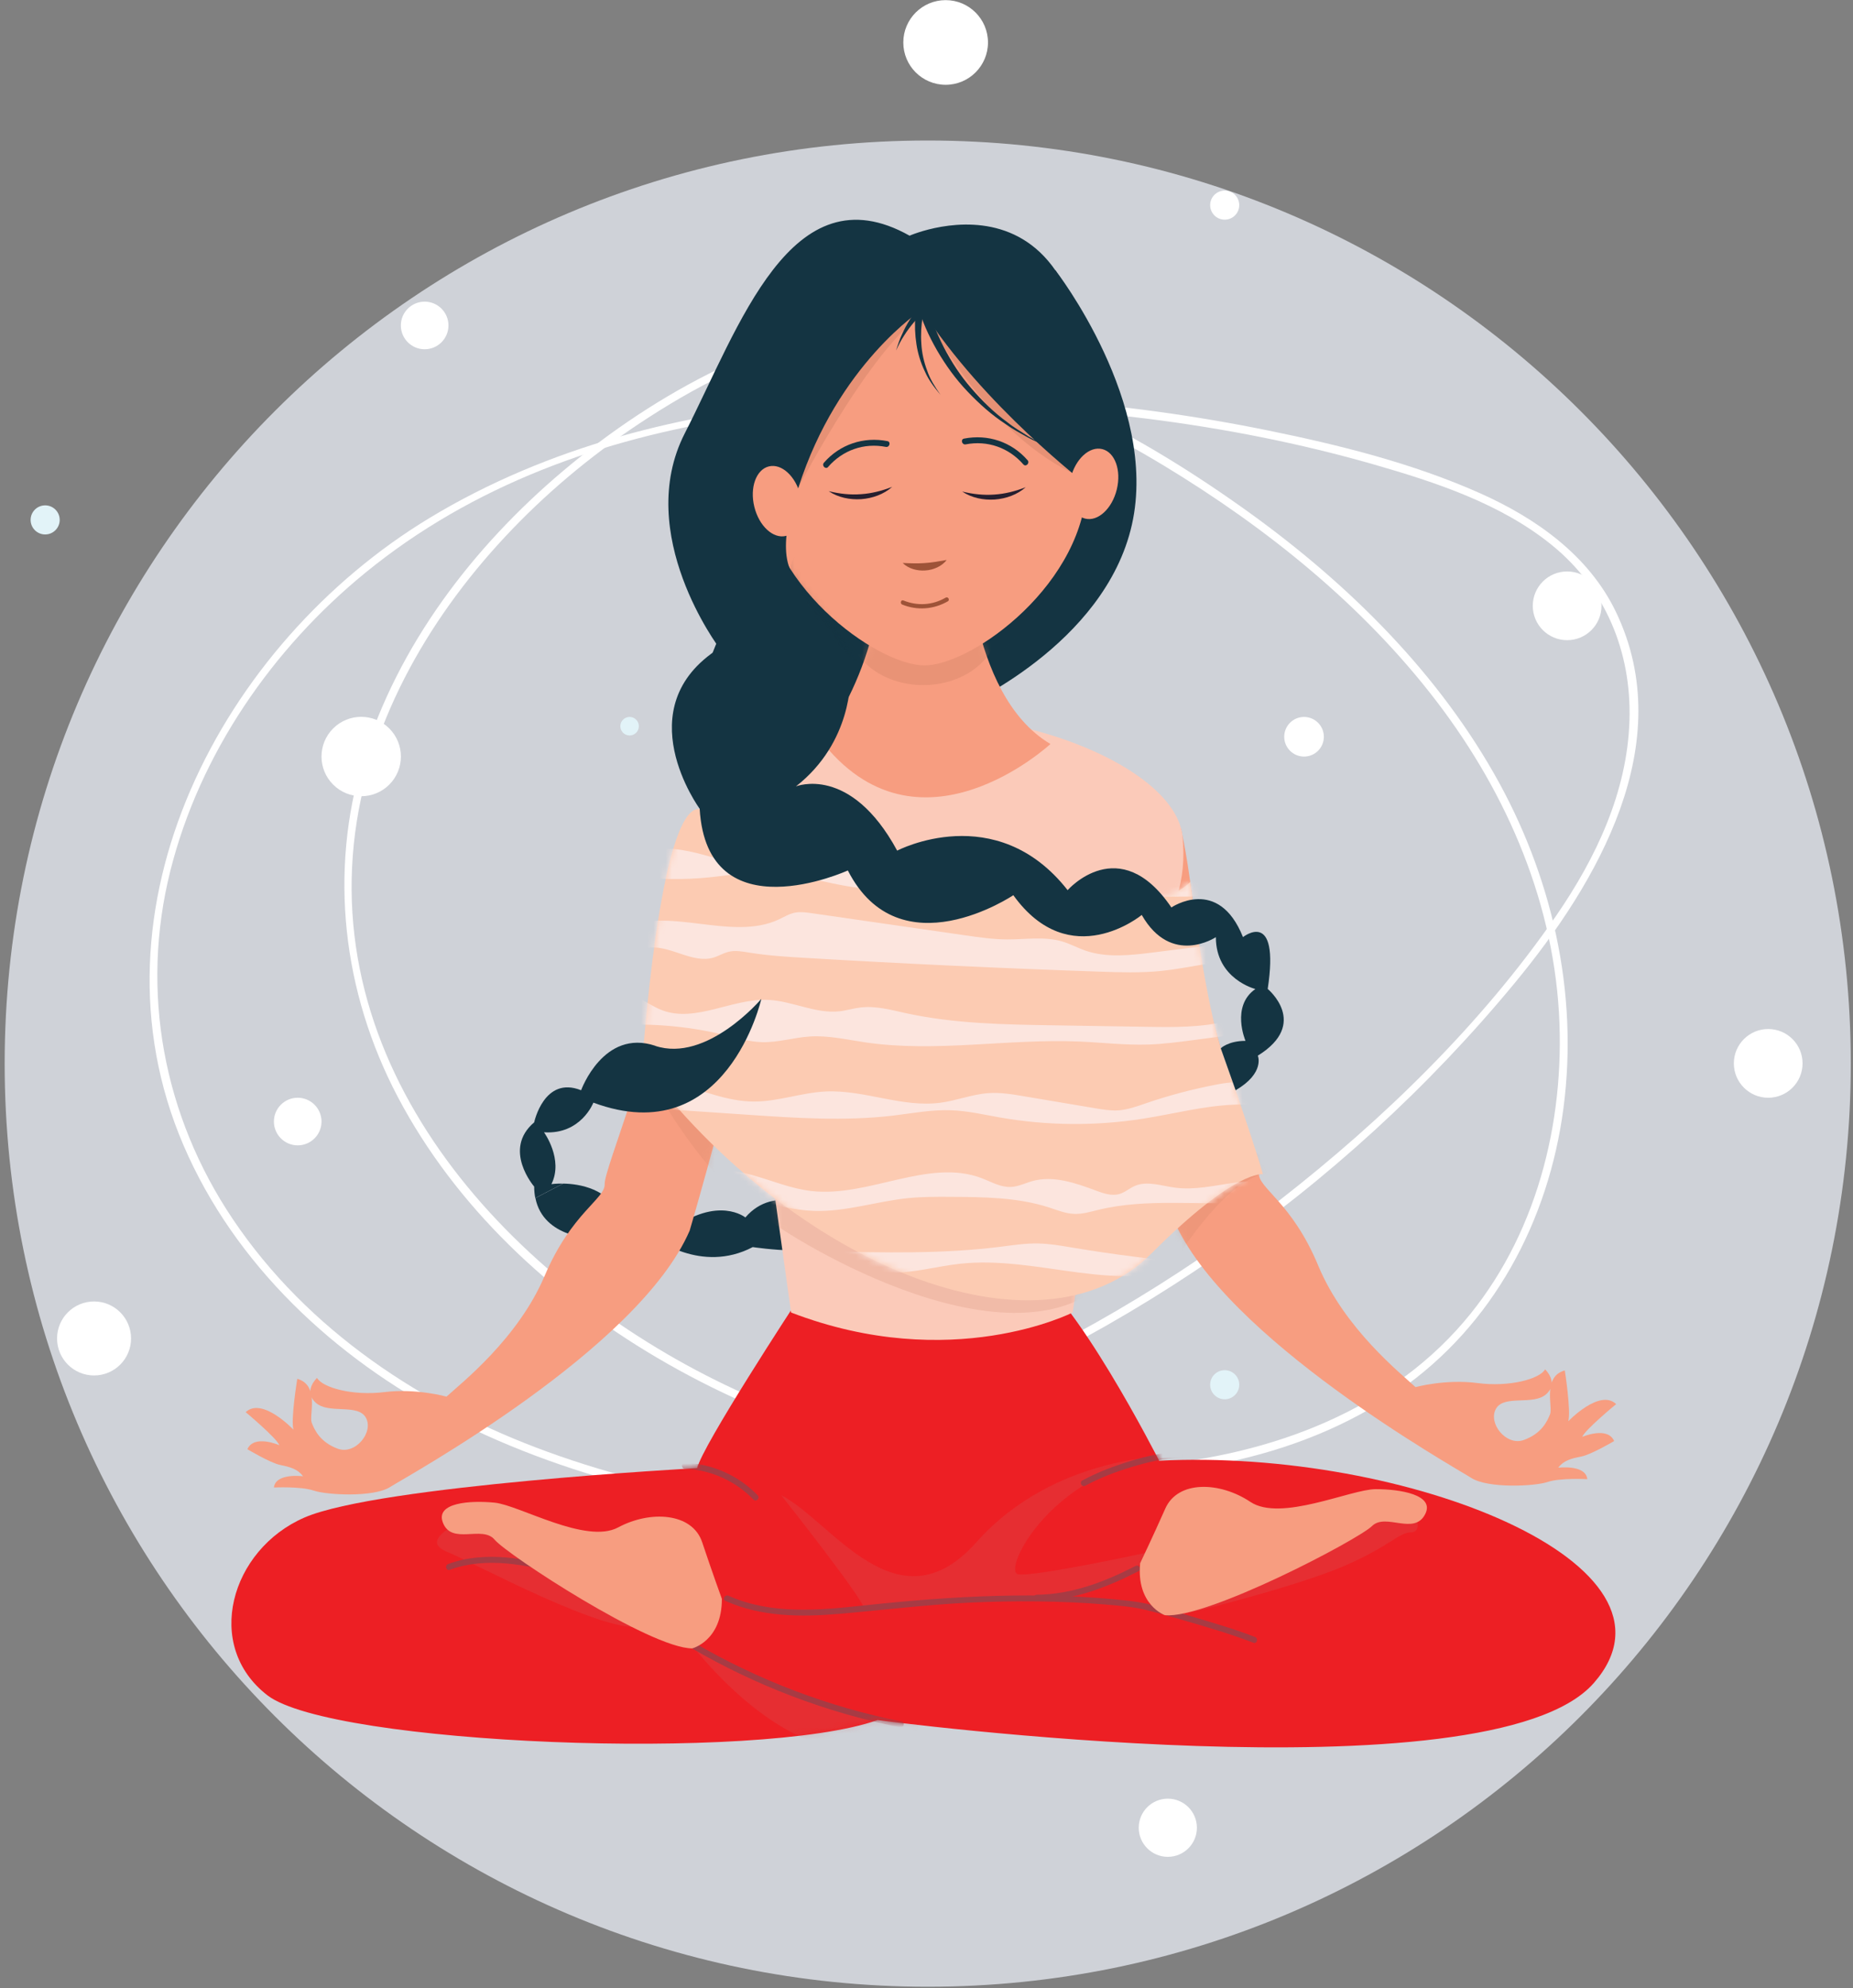 <svg width="302" height="324" viewBox="0 0 302 324" fill="none" xmlns="http://www.w3.org/2000/svg"><rect x="0" y="0" width="302" height="324" fill="#808080" stroke="none"/><path d="M151.2 323.78C234.286 323.78 301.64 256.426 301.64 173.34C301.64 90.254 234.286 22.9 151.2 22.9C68.114 22.9 0.76 90.254 0.76 173.34C0.76 256.426 68.114 323.78 151.2 323.78Z" fill="#CFD2D8"/><path d="M149.83 53.19C138.52 52.01 127.42 55.15 117.29 60.04C108.1 64.47 99.5 70.22 91.71 76.8C77.09 89.15 64.84 105.17 59.2 123.64C53.55 142.16 55.85 161.7 64.83 178.77C74.26 196.68 89.67 210.99 106.97 221.2C125.91 232.38 147.52 239 169.48 240.33C189.59 241.54 211.09 238.32 227.97 226.65C243.36 216 252.4 198.94 254.81 180.59C257.3 161.62 252.9 142.56 243.47 126.03C233.46 108.48 218.59 94.13 202.2 82.53C184.35 69.91 163.6 58.81 141.42 57.2C136.07 56.81 130.73 57.06 125.44 57.92C124.62 58.05 124.97 59.3 125.78 59.17C148.35 55.51 170.64 64.37 189.65 75.86C206.46 86.03 222.18 98.66 234.16 114.34C245.75 129.53 253.45 147.54 254.16 166.78C254.82 184.74 249.65 203.34 237.36 216.79C223.73 231.71 203.3 238.05 183.61 239.1C162.43 240.23 140.87 235.89 121.54 227.25C86.83 211.76 53.42 178.46 57.67 137.5C59.64 118.57 69.47 101.24 82.29 87.51C88.8 80.53 96.16 74.36 104.11 69.08C113.1 63.11 122.96 57.94 133.54 55.52C138.89 54.3 144.36 53.9 149.82 54.47C150.65 54.56 150.64 53.26 149.82 53.18L149.83 53.19Z" fill="white"/><path d="M158.4 244.68C146.85 248.69 134.29 246.9 122.5 244.99C111.22 243.16 100.03 240.53 89.28 236.62C68.96 229.23 50.14 216.84 37.94 198.68C26.64 181.86 22.82 161.63 27.76 141.93C32.56 122.82 44.38 105.72 59.57 93.32C94.47 64.83 144.27 62.88 187 68.24C199.47 69.81 211.84 72.23 223.93 75.7C234.05 78.61 244.56 82.07 252.87 88.79C261.63 95.88 265.92 106.22 265.57 117.42C265.21 129.06 260.12 139.8 253.62 149.24C241.46 166.88 225.47 182.41 208.63 195.54C191.68 208.76 172.95 219.73 153.1 228C148.33 229.99 143.49 231.81 138.6 233.48C137.82 233.75 138.15 235 138.94 234.73C180.85 220.37 218.65 194.37 246.88 160.19C260.37 143.85 273.64 121.15 263.37 99.74C258.95 90.52 250.32 84.44 241.21 80.38C230.28 75.51 218.38 72.54 206.7 70.16C182.92 65.32 158.08 63.41 133.86 65.38C111.58 67.19 89.3 72.75 70.03 84.4C36.19 104.86 13.34 148.05 29.9 186.63C38.26 206.12 54.58 221.3 73.18 230.97C83.58 236.38 94.72 240.23 106.09 243C117.7 245.83 129.95 248.16 141.93 248.36C147.65 248.45 153.35 247.81 158.77 245.93C159.55 245.66 159.22 244.41 158.43 244.68H158.4Z" fill="white"/><path d="M63.444 127.868C65.97 125.342 65.97 121.245 63.444 118.718C60.917 116.192 56.82 116.192 54.294 118.718C51.767 121.245 51.767 125.342 54.294 127.868C56.82 130.395 60.917 130.395 63.444 127.868Z" fill="white"/><path d="M73.09 53.04C73.09 55.18 71.35 56.92 69.21 56.92C67.07 56.92 65.33 55.18 65.33 53.04C65.33 50.9 67.07 49.16 69.21 49.16C71.35 49.16 73.09 50.9 73.09 53.04Z" fill="white"/><path d="M52.4 182.78C52.4 184.92 50.66 186.66 48.52 186.66C46.38 186.66 44.64 184.92 44.64 182.78C44.64 180.64 46.38 178.9 48.52 178.9C50.66 178.9 52.4 180.64 52.4 182.78Z" fill="white"/><path d="M215.76 120.07C215.76 121.86 214.31 123.3 212.53 123.3C210.75 123.3 209.3 121.85 209.3 120.07C209.3 118.29 210.75 116.84 212.53 116.84C214.31 116.84 215.76 118.29 215.76 120.07Z" fill="white"/><path d="M104.12 118.35C104.12 119.18 103.44 119.86 102.61 119.86C101.78 119.86 101.1 119.18 101.1 118.35C101.1 117.52 101.78 116.84 102.61 116.84C103.44 116.84 104.12 117.52 104.12 118.35Z" fill="#E2F3F8"/><path d="M201.97 33.43C201.97 34.74 200.91 35.8 199.6 35.8C198.29 35.8 197.23 34.74 197.23 33.43C197.23 32.12 198.29 31.06 199.6 31.06C200.91 31.06 201.97 32.12 201.97 33.43Z" fill="white"/><path d="M201.97 225.67C201.97 226.98 200.91 228.04 199.6 228.04C198.29 228.04 197.23 226.98 197.23 225.67C197.23 224.36 198.29 223.3 199.6 223.3C200.91 223.3 201.97 224.36 201.97 225.67Z" fill="#E2F3F8"/><path d="M293.78 173.3C293.78 176.39 291.27 178.9 288.18 178.9C285.09 178.9 282.58 176.39 282.58 173.3C282.58 170.21 285.09 167.7 288.18 167.7C291.27 167.7 293.78 170.21 293.78 173.3Z" fill="white"/><path d="M15.33 224.16C18.66 224.16 21.36 221.46 21.36 218.13C21.36 214.8 18.66 212.1 15.33 212.1C12 212.1 9.3 214.8 9.3 218.13C9.3 221.46 12 224.16 15.33 224.16Z" fill="white"/><path d="M9.73 84.73C9.73 86.04 8.67 87.1 7.36 87.1C6.05 87.1 4.99 86.04 4.99 84.73C4.99 83.42 6.05 82.36 7.36 82.36C8.67 82.36 9.73 83.42 9.73 84.73Z" fill="#E2F3F8"/><path d="M154.12 13.82C157.931 13.82 161.02 10.731 161.02 6.92C161.02 3.109 157.931 0.02 154.12 0.02C150.309 0.02 147.22 3.109 147.22 6.92C147.22 10.731 150.309 13.82 154.12 13.82Z" fill="white"/><path d="M190.33 302.61C192.948 302.61 195.07 300.488 195.07 297.87C195.07 295.252 192.948 293.13 190.33 293.13C187.712 293.13 185.59 295.252 185.59 297.87C185.59 300.488 187.712 302.61 190.33 302.61Z" fill="white"/><path d="M255.41 104.33C258.503 104.33 261.01 101.823 261.01 98.73C261.01 95.637 258.503 93.13 255.41 93.13C252.317 93.13 249.81 95.637 249.81 98.73C249.81 101.823 252.317 104.33 255.41 104.33Z" fill="white"/><path d="M96.73 201.83L101.16 198.21C99.19 193.7 94.45 192.94 91.79 192.89L87.26 195.25C88.57 201.83 96.74 201.83 96.74 201.83H96.73Z" fill="#143442"/><path d="M133.56 197.2C133.56 197.2 126.31 192.77 121.48 198.41C121.48 198.41 117.05 194.79 109.4 200.42L106.58 201.63C106.58 201.63 114.23 207.67 122.68 203.24C122.68 203.24 135.96 205.25 136.37 201.63C136.77 198.01 133.55 197.2 133.55 197.2H133.56Z" fill="#143442"/><path d="M156.7 115.28C156.7 115.28 180.05 105.22 184.48 85.49C188.91 65.77 172 44.03 172 44.03C172 44.03 101.96 104.01 117.25 116.49C125.14 122.93 156.7 120.11 156.7 120.11" fill="#143442"/><mask id="mask0_207_38325" style="mask-type:luminance" maskUnits="userSpaceOnUse" x="115" y="44" width="71" height="77"><path d="M156.7 115.28C156.7 115.28 180.05 105.22 184.48 85.49C188.91 65.77 172 44.03 172 44.03C172 44.03 101.96 104.01 117.25 116.49C125.14 122.93 156.7 120.11 156.7 120.11" fill="white"/></mask><g mask="url(#mask0_207_38325)"><g style="mix-blend-mode:multiply" opacity="0.22"><path d="M128.93 93.14C128.93 93.14 136.58 112.46 150.67 111.66C164.76 110.85 174.67 92.88 175.55 83.75C176.43 74.62 127.32 83.08 128.93 93.14Z" fill="#143442"/></g></g><path d="M129.73 212.29C129.73 212.29 114.43 235.64 113.63 239.26C113.63 239.26 61.7 242.08 49.63 247.31C37.55 252.54 33.13 268.24 43.59 276.29C54.06 284.34 123.7 287.16 143.02 280.32C143.02 280.32 242.85 293.6 259.76 274.28C276.67 254.96 229.17 236.04 188.91 238.05C188.91 238.05 174.82 210.27 167.17 206.65C159.52 203.03 129.73 212.29 129.73 212.29Z" fill="#ED1F24"/><mask id="mask1_207_38325" style="mask-type:luminance" maskUnits="userSpaceOnUse" x="37" y="205" width="227" height="80"><path d="M129.73 212.29C129.73 212.29 114.43 235.64 113.63 239.26C113.63 239.26 61.7 242.08 49.63 247.31C37.55 252.54 33.13 268.24 43.59 276.29C54.06 284.34 123.7 287.16 143.02 280.32C143.02 280.32 242.85 293.6 259.76 274.28C276.67 254.96 229.17 236.04 188.91 238.05C188.91 238.05 174.82 210.27 167.17 206.65C159.52 203.03 129.73 212.29 129.73 212.29Z" fill="white"/></mask><g mask="url(#mask1_207_38325)"><g style="mix-blend-mode:multiply" opacity="0.23"><path d="M149.7 281.13C149.7 281.13 129.74 279.52 111.62 266.64C111.62 266.64 122.89 282.34 135.77 284.75C148.65 287.17 149.69 281.13 149.69 281.13H149.7Z" fill="#D06061"/></g><g style="mix-blend-mode:multiply" opacity="0.23"><path d="M73.78 248.52C73.01 249.36 68.95 251.34 72.97 252.95C77 254.56 99.14 266.64 104.77 265.03C110.41 263.42 77.8 244.1 73.77 248.53L73.78 248.52Z" fill="#D06061"/></g><g style="mix-blend-mode:multiply" opacity="0.23"><path d="M192.87 262.96C193.73 263.02 211.04 258.59 218.69 255.37C226.34 252.15 227.95 249.73 229.96 249.73C231.97 249.73 231.57 245.7 225.93 246.11C220.29 246.51 196.95 256.58 196.95 256.58L192.87 263.55" fill="#D06061"/></g><g style="mix-blend-mode:multiply" opacity="0.23"><path d="M187.3 252.95C187.3 252.95 168.78 256.98 165.97 256.57C163.15 256.17 171.61 238.86 191.33 237.25C191.33 237.25 172.01 236.85 159.13 251.34C146.25 265.83 135.38 247.72 127.33 243.69C127.33 243.69 140.27 260.01 140.84 262.11C140.84 262.11 160.87 259.53 166.64 260.47C166.64 260.47 181.27 260.6 188.31 252.75L187.3 252.95Z" fill="#D06061"/></g><path d="M118.23 260.9C124.08 263.52 130.51 263.55 136.78 263.01C143.89 262.4 150.96 261.51 158.1 261.18C165.24 260.85 172.85 260.88 180.19 261.49C182.38 261.67 184.56 261.84 186.7 262.36C188.57 262.81 190.43 263.34 192.28 263.88C196.3 265.05 200.37 266.21 204.28 267.72C204.87 267.95 205.12 267 204.54 266.78C201.19 265.48 197.71 264.48 194.27 263.45C190.83 262.42 187.56 261.29 184.11 260.9C169.66 259.27 155.14 260.1 140.73 261.65C133.41 262.44 125.65 263.16 118.73 260.06C118.16 259.8 117.66 260.65 118.24 260.91L118.23 260.9Z" fill="#A73B44"/><path d="M112.64 268.56C123.19 274.72 134.71 279.1 146.69 281.5C147.31 281.62 147.57 280.68 146.95 280.56C135.05 278.18 123.62 273.84 113.14 267.72C112.59 267.4 112.1 268.25 112.65 268.57L112.64 268.56Z" fill="#A73B44"/><path d="M92.06 255.62C85.86 254.08 79.25 252.62 73.04 254.89C72.45 255.1 72.71 256.05 73.3 255.83C79.36 253.62 85.76 255.06 91.8 256.56C92.41 256.71 92.67 255.77 92.06 255.62Z" fill="#A73B44"/><g style="mix-blend-mode:multiply" opacity="0.49"><path d="M140.12 261.66C137.88 258.41 135.63 255.17 133.39 251.92L140.12 261.66Z" fill="#D06061"/></g><path d="M192.33 236.56C189.55 236.69 186.8 237.33 184.14 238.14C181.48 238.95 178.84 239.95 176.39 241.28C175.84 241.58 176.33 242.43 176.88 242.13C179.26 240.84 181.81 239.87 184.39 239.09C186.97 238.31 189.62 237.67 192.32 237.55C192.95 237.52 192.95 236.54 192.32 236.57L192.33 236.56Z" fill="#A73B44"/><path d="M111.62 239.37C115.84 239.53 119.87 241.35 122.8 244.39C123.24 244.85 123.93 244.15 123.49 243.7C120.39 240.47 116.09 238.56 111.62 238.39C110.99 238.37 110.99 239.35 111.62 239.37Z" fill="#A73B44"/><path d="M185.07 255.21C179.99 257.81 174.75 259.83 168.98 259.9C168.35 259.9 168.35 260.89 168.98 260.88C174.93 260.81 180.34 258.73 185.57 256.05C186.13 255.76 185.64 254.92 185.08 255.2L185.07 255.21Z" fill="#A73B44"/></g><path d="M112.29 133.48C112.33 134.28 110.58 140.01 108.86 155C107.14 169.99 98.43 190.55 98.55 192.96C98.66 195.37 93.13 197.65 88.77 207.92C84.41 218.2 75.08 225.49 72.77 227.61C72.77 227.61 67.87 226.23 62.66 226.87C57.45 227.52 52.55 226.13 51.67 224.56C51.67 224.56 49.35 226.68 51.46 228.6C53.56 230.52 58.31 228.68 59.63 231.04C60.95 233.4 57.9 237.17 55.03 236.09C52.16 235.02 51.26 233.04 50.8 231.85C50.34 230.66 52.13 225.74 48.45 224.71C48.45 224.71 47.35 231.41 47.83 233C47.83 233 42.74 227.6 40.04 230.14C40.04 230.14 45.07 234.34 45.53 235.53C45.53 235.53 41.41 233.71 40.32 236.18C40.32 236.18 44.05 238.42 45.68 238.75C47.31 239.08 48.53 239.42 49.39 240.59C49.39 240.59 44.93 239.99 44.64 242.42C44.64 242.42 49.06 242.21 51.11 242.92C53.16 243.63 60.84 244.08 63.58 242.34C66.32 240.6 104.04 219.9 112.4 200.56C112.4 200.56 122.48 166.24 122.51 158.18" fill="#F79D80"/><mask id="mask2_207_38325" style="mask-type:luminance" maskUnits="userSpaceOnUse" x="40" y="133" width="83" height="111"><path d="M112.29 133.48C112.33 134.28 110.58 140.01 108.86 155C107.14 169.99 98.43 190.55 98.55 192.96C98.66 195.37 93.13 197.65 88.77 207.92C84.41 218.2 75.08 225.49 72.77 227.61C72.77 227.61 67.87 226.23 62.66 226.87C57.45 227.52 52.55 226.13 51.67 224.56C51.67 224.56 49.35 226.68 51.46 228.6C53.56 230.52 58.31 228.68 59.63 231.04C60.95 233.4 57.9 237.17 55.03 236.09C52.16 235.02 51.26 233.04 50.8 231.85C50.34 230.66 52.13 225.74 48.45 224.71C48.45 224.71 47.35 231.41 47.83 233C47.83 233 42.74 227.6 40.04 230.14C40.04 230.14 45.07 234.34 45.53 235.53C45.53 235.53 41.41 233.71 40.32 236.18C40.32 236.18 44.05 238.42 45.68 238.75C47.31 239.08 48.53 239.42 49.39 240.59C49.39 240.59 44.93 239.99 44.64 242.42C44.64 242.42 49.06 242.21 51.11 242.92C53.16 243.63 60.84 244.08 63.58 242.34C66.32 240.6 104.04 219.9 112.4 200.56C112.4 200.56 122.48 166.24 122.51 158.18" fill="white"/></mask><g mask="url(#mask2_207_38325)"><g style="mix-blend-mode:multiply" opacity="0.21"><path d="M104.78 173.65C104.78 173.65 113.23 190.96 124.1 197.8C134.97 204.64 118.87 161.17 104.78 173.65Z" fill="#CC8064"/></g></g><path d="M192.53 135C192.49 135.8 193.52 138.18 195.13 153.18C196.74 168.18 205.3 188.8 205.17 191.21C205.04 193.62 210.56 195.94 214.84 206.25C219.12 216.56 228.4 223.91 230.7 226.06C230.7 226.06 235.61 224.71 240.81 225.4C246.01 226.08 250.92 224.74 251.82 223.17C251.82 223.17 254.12 225.31 252 227.21C249.88 229.11 245.14 227.24 243.81 229.59C242.47 231.94 245.49 235.73 248.37 234.67C251.25 233.62 252.16 231.65 252.63 230.47C253.1 229.29 251.35 224.35 255.03 223.34C255.03 223.34 256.08 230.05 255.59 231.63C255.59 231.63 260.72 226.26 263.4 228.83C263.4 228.83 258.34 232.99 257.87 234.17C257.87 234.17 262 232.38 263.07 234.85C263.07 234.85 259.32 237.07 257.69 237.38C256.06 237.69 254.83 238.03 253.96 239.19C253.96 239.19 258.43 238.63 258.7 241.06C258.7 241.06 254.28 240.82 252.23 241.52C250.18 242.22 242.5 242.61 239.77 240.85C237.04 239.09 199.48 218.11 191.25 198.72C191.25 198.72 181.42 164.33 181.45 156.26" fill="#F79D80"/><mask id="mask3_207_38325" style="mask-type:luminance" maskUnits="userSpaceOnUse" x="181" y="135" width="83" height="108"><path d="M192.53 135C192.49 135.8 193.52 138.18 195.13 153.18C196.74 168.18 205.3 188.8 205.17 191.21C205.04 193.62 210.56 195.94 214.84 206.25C219.12 216.56 228.4 223.91 230.7 226.06C230.7 226.06 235.61 224.71 240.81 225.4C246.01 226.08 250.92 224.74 251.82 223.17C251.82 223.17 254.12 225.31 252 227.21C249.88 229.11 245.14 227.24 243.81 229.59C242.47 231.94 245.49 235.73 248.37 234.67C251.25 233.62 252.16 231.65 252.63 230.47C253.1 229.29 251.35 224.35 255.03 223.34C255.03 223.34 256.08 230.05 255.59 231.63C255.59 231.63 260.72 226.26 263.4 228.83C263.4 228.83 258.34 232.99 257.87 234.17C257.87 234.17 262 232.38 263.07 234.85C263.07 234.85 259.32 237.07 257.69 237.38C256.06 237.69 254.83 238.03 253.96 239.19C253.96 239.19 258.43 238.63 258.7 241.06C258.7 241.06 254.28 240.82 252.23 241.52C250.18 242.22 242.5 242.61 239.77 240.85C237.04 239.09 199.48 218.11 191.25 198.72C191.25 198.72 181.42 164.33 181.45 156.26" fill="white"/></mask><g mask="url(#mask3_207_38325)"><g style="mix-blend-mode:multiply" opacity="0.21"><path d="M191.32 205.85C191.32 205.85 198.97 192.97 205.81 191.36C212.65 189.75 187.7 175.26 191.32 205.85Z" fill="#CC8064"/></g></g><path d="M128.93 213.9L121.28 159.15L111.7 136.57C111.7 136.57 109.83 130.85 131.34 120.51C153.08 110.06 191.32 122.52 192.72 136.29C194.26 151.46 183.27 156.34 183.27 156.34L174.82 213.9C174.82 213.9 155.1 223.96 128.93 213.9Z" fill="#FBCAB9"/><mask id="mask4_207_38325" style="mask-type:luminance" maskUnits="userSpaceOnUse" x="111" y="116" width="82" height="103"><path d="M128.93 213.9L121.28 159.15L111.7 136.57C111.7 136.57 109.83 130.85 131.34 120.51C153.08 110.06 191.32 122.52 192.72 136.29C194.26 151.46 183.27 156.34 183.27 156.34L174.82 213.9C174.82 213.9 155.1 223.96 128.93 213.9Z" fill="white"/></mask><g mask="url(#mask4_207_38325)"><g style="mix-blend-mode:multiply" opacity="0.21"><path d="M124.1 197.8C123.99 198.69 161.21 223.54 179.09 209.86C196.96 196.19 127.73 168.81 124.1 197.8Z" fill="#CC8064"/></g></g><path d="M133.63 120.46C132.96 122.47 144.97 108.01 143.84 87.11H157.43C157.43 87.11 157.45 113.13 171.2 121.25C171.2 121.25 149.56 141.33 133.64 120.46H133.63Z" fill="#F79D80"/><mask id="mask5_207_38325" style="mask-type:luminance" maskUnits="userSpaceOnUse" x="133" y="87" width="39" height="43"><path d="M133.63 120.46C132.96 122.47 144.97 108.01 143.84 87.11H157.43C157.43 87.11 157.45 113.13 171.2 121.25C171.2 121.25 149.56 141.33 133.64 120.46H133.63Z" fill="white"/></mask><g mask="url(#mask5_207_38325)"><g style="mix-blend-mode:multiply" opacity="0.34"><path d="M150.47 111.65C157.252 111.65 162.75 107.236 162.75 101.79C162.75 96.344 157.252 91.93 150.47 91.93C143.688 91.93 138.19 96.344 138.19 101.79C138.19 107.236 143.688 111.65 150.47 111.65Z" fill="#CC8064"/></g></g><path d="M117.66 260.6C117.66 260.6 116.05 256.17 114.44 251.34C112.83 246.51 105.99 246.11 100.75 248.92C95.52 251.74 84.65 245.3 80.62 244.89C76.59 244.49 70.96 244.89 72.17 248.11C73.58 251.88 78.61 248.51 80.62 250.93C82.63 253.35 105.98 268.64 112.82 268.64C112.82 268.64 117.65 267.43 117.65 260.59L117.66 260.6Z" fill="#F79D80"/><path d="M185.82 254.76C185.82 254.76 187.85 250.51 189.92 245.85C191.99 241.2 198.84 241.46 203.78 244.76C208.72 248.07 220.16 242.7 224.2 242.69C228.25 242.68 233.82 243.62 232.3 246.71C230.53 250.33 225.85 246.49 223.61 248.7C221.37 250.91 196.66 263.89 189.85 263.23C189.85 263.23 185.16 261.56 185.82 254.75V254.76Z" fill="#F79D80"/><path d="M113.97 131.83C114.46 131.86 181.35 156.48 193.98 143.73C193.98 143.73 196.51 164.17 199.37 172.04C202.59 180.9 205.81 190.96 205.81 191.36C205.81 191.36 201.38 190.55 187.7 204.24C169.2 222.74 129.1 205.95 104.66 173.49C104.66 173.49 107.46 131.47 113.97 131.83Z" fill="#FCCBB2"/><mask id="mask6_207_38325" style="mask-type:luminance" maskUnits="userSpaceOnUse" x="104" y="131" width="102" height="81"><path d="M113.97 131.83C114.46 131.86 181.35 156.48 193.98 143.73C193.98 143.73 196.51 164.17 199.37 172.04C202.59 180.9 205.81 190.96 205.81 191.36C205.81 191.36 201.38 190.55 187.7 204.24C169.2 222.74 129.1 205.95 104.66 173.49C104.66 173.49 107.46 131.47 113.97 131.83Z" fill="white"/></mask><g mask="url(#mask6_207_38325)"><path d="M101.21 151.35C108.94 147.59 119.15 153.48 126.94 149.84C127.81 149.43 128.63 148.91 129.59 148.73C130.45 148.57 131.34 148.69 132.2 148.81C140.59 150.02 148.97 151.23 157.36 152.44C159.61 152.76 161.87 153.09 164.14 153.1C167.13 153.11 170.2 152.59 173.04 153.41C174.39 153.8 175.62 154.48 176.95 154.94C180.43 156.13 184.29 155.68 187.97 155.22C192.98 154.59 197.99 153.96 203 153.33C204.43 153.15 206.43 153.36 206.54 154.69C206.66 156.11 204.48 156.5 202.93 156.49C198.3 156.48 193.8 157.78 189.2 158.24C185.89 158.57 182.55 158.47 179.22 158.35C163.23 157.8 147.25 157.06 131.28 156.11C128.2 155.93 125.11 155.74 122.07 155.24C120.99 155.07 119.88 154.85 118.81 155.1C117.92 155.3 117.15 155.8 116.28 156.06C112.92 157.05 109.52 154.2 106 154.41C104.45 154.5 102.95 155.19 101.4 155.07C99.85 154.94 98.32 153.28 99.27 152.15" fill="#FCE5DE"/><path d="M98.28 164.05C98.63 162.33 101.12 161.72 102.93 162.25C104.75 162.78 106.22 164.02 107.99 164.67C113.43 166.67 119.34 162.69 125.19 162.95C129.15 163.13 132.9 165.25 136.83 164.81C137.99 164.68 139.11 164.32 140.27 164.19C142.72 163.9 145.16 164.57 147.56 165.1C155.48 166.84 163.69 166.97 171.83 167.1C176.81 167.18 181.79 167.26 186.77 167.34C191.26 167.41 195.83 167.48 200.16 166.37C201.83 165.94 203.49 165.34 205.22 165.32C206.96 165.3 208.86 166.04 209.47 167.54C204.47 168.2 199.46 168.85 194.46 169.51C192.03 169.83 189.58 170.15 187.13 170.23C183.38 170.35 179.65 169.9 175.9 169.74C164.28 169.25 152.55 171.56 141.06 169.88C138.04 169.44 135.02 168.72 131.97 168.92C129.34 169.09 126.78 169.92 124.14 169.84C122.18 169.78 120.28 169.21 118.38 168.74C111.74 167.09 104.76 166.59 97.92 167.27C97.09 166.05 96.26 164.84 95.42 163.62C96.43 163.58 97.44 163.54 98.45 163.49" fill="#FCE5DE"/><path d="M98.32 177.1C101.86 174.96 106.54 175.48 110.59 176.63C114.63 177.78 118.6 179.5 122.83 179.52C126.79 179.54 130.61 178.07 134.57 177.88C140.86 177.58 147.05 180.55 153.29 179.71C155.92 179.36 158.43 178.34 161.08 178.15C163.04 178.01 165.01 178.34 166.94 178.67C170.83 179.32 174.71 179.98 178.6 180.63C179.8 180.83 181.01 181.03 182.22 180.96C183.8 180.86 185.29 180.31 186.77 179.8C190.5 178.52 194.33 177.51 198.22 176.76C200.32 176.36 202.62 176.06 204.52 176.96C205.25 177.31 205.9 177.83 206.69 178.04C208.23 178.46 209.82 177.64 211.39 177.31C212.96 176.97 215.15 177.62 215.07 179.1C210.63 180.56 205.75 179.82 201.04 180.03C196.04 180.25 191.19 181.55 186.25 182.32C178.55 183.53 170.61 183.46 162.94 182.11C160.31 181.65 157.69 181.03 155.02 180.94C151.85 180.82 148.71 181.43 145.56 181.81C137.7 182.74 129.74 182.21 121.84 181.67C117.51 181.38 113.18 181.08 108.85 180.79C105.5 180.56 102.12 180.33 98.86 179.58C98.16 179.42 97.41 179.2 97.02 178.64C96.64 178.08 96.96 177.13 97.68 177.13" fill="#FCE5DE"/><path d="M112.92 191.44C115.94 190.17 119.49 190.63 122.67 191.52C125.85 192.41 128.92 193.72 132.22 194.1C141.59 195.18 151.34 188.68 160.06 192.03C161.59 192.62 163.07 193.51 164.73 193.44C165.97 193.39 167.11 192.8 168.3 192.47C171.71 191.54 175.32 192.8 178.61 194.03C179.83 194.49 181.17 194.95 182.43 194.59C183.37 194.32 184.09 193.64 184.98 193.26C186.98 192.41 189.29 193.26 191.48 193.55C194.71 193.99 197.97 193.19 201.21 192.75C204.45 192.31 208.01 192.29 210.67 194.05C208.7 195.44 206.12 195.8 203.64 195.96C195.41 196.48 186.97 195.23 179 197.17C177.73 197.48 176.45 197.87 175.14 197.83C173.7 197.79 172.35 197.23 171 196.79C165.86 195.12 160.29 195.08 154.84 195.05C152.59 195.04 150.34 195.03 148.1 195.25C142.91 195.76 137.86 197.52 132.65 197.34C126.36 197.12 120.46 194.08 114.16 194.02C113.25 194.02 112.3 194.06 111.46 193.73C110.62 193.4 109.95 192.52 110.25 191.73C110.55 190.94 112.08 190.83 112.28 191.65" fill="#FCE5DE"/><path d="M100.8 141.9C102.43 139.12 106.32 138.08 109.74 138.36C113.16 138.64 116.38 139.93 119.73 140.65C123.19 141.39 126.81 141.52 130.32 141.01C132.19 140.74 134.09 140.29 135.96 140.55C137.76 140.8 139.38 141.68 141.13 142.14C147.33 143.81 153.62 140.2 160.01 139.39C164.29 138.85 168.63 139.58 172.88 140.33C183.26 142.18 193.86 144.18 204.32 142.78C204.26 145.13 200.92 145.94 198.36 146.02C188.26 146.33 178.14 146.01 168.09 145.04C163.05 144.55 157.99 143.91 152.93 144.18C149.38 144.37 145.86 145.02 142.31 144.89C136.33 144.67 130.62 142.28 124.64 142.18C121.56 142.13 118.52 142.7 115.46 143C111.29 143.41 107.07 143.34 102.92 142.77C102.06 142.65 101.13 142.48 100.58 141.86C100.03 141.24 100.24 140.06 101.1 139.95" fill="#FCE5DE"/><path d="M134.61 203.92C144.06 204.15 153.57 204.37 162.94 203.2C165.03 202.94 167.12 202.6 169.23 202.65C171.09 202.69 172.93 203.01 174.76 203.32C181.53 204.45 188.35 205.32 195.2 205.9C189.29 208.52 182.37 208.23 175.88 207.4C169.38 206.56 162.84 205.23 156.32 205.97C152.56 206.39 148.87 207.5 145.09 207.38C142.19 207.28 139.33 206.44 136.91 204.97" fill="#FCE5DE"/></g><path d="M177.13 78.3C177.13 94.94 158.51 108.44 150.67 108.44C142.83 108.44 124.21 94.95 124.21 78.3C124.21 61.65 135.57 40.81 150.18 40.81C164.79 40.81 177.13 61.65 177.13 78.3Z" fill="#F79D80"/><mask id="mask7_207_38325" style="mask-type:luminance" maskUnits="userSpaceOnUse" x="124" y="40" width="54" height="69"><path d="M177.13 78.3C177.13 94.94 158.51 108.44 150.67 108.44C142.83 108.44 124.21 94.95 124.21 78.3C124.21 61.65 135.57 40.81 150.18 40.81C164.79 40.81 177.13 61.65 177.13 78.3Z" fill="white"/></mask><g mask="url(#mask7_207_38325)"><g style="mix-blend-mode:multiply" opacity="0.18"><path d="M149.99 49.71C149.99 49.71 159.5 69.78 174.76 77.07L155.82 49.17L144.49 46.74C144.49 46.74 127.7 71.87 130.13 79.45C130.13 79.45 144.04 52.51 152.94 49.82C161.85 47.13 148.12 45.86 148.12 45.86" fill="#995A45"/></g></g><path d="M150.26 50.47C150.26 50.47 136.57 59.33 130.13 79.45C130.13 79.45 126.51 88.31 128.92 93.14C131.34 97.97 140.59 104.41 138.58 110.45C138.58 110.45 138.98 120.92 129.72 128.16C129.72 128.16 138.58 124.54 146.22 138.63C146.22 138.63 162.32 130.18 174 145.07C174 145.07 182.45 135.41 190.91 147.89C190.91 147.89 198.56 142.66 202.58 152.72C202.58 152.72 208.62 147.89 206.61 161.17C206.61 161.17 213.45 166.81 205 172.04C205 172.04 206.21 174.86 201.38 177.68L198.96 170.84C198.96 170.84 200.17 169.63 202.99 169.63C202.99 169.63 200.57 163.99 204.6 161.18C204.6 161.18 198.16 159.57 198.16 152.73C198.16 152.73 190.91 157.56 186.08 149.11C186.08 149.11 174.41 158.77 165.15 145.89C165.15 145.89 146.63 158.37 138.18 141.86C138.18 141.86 115.24 152.33 114.03 131.8C114.03 131.8 101.95 115.3 117.25 105.63C117.25 105.63 103.2 87.05 111.61 70.61C120.47 53.3 128.92 27.54 148.24 38.41C148.24 38.41 182.05 23.52 177.22 79.07C177.22 79.07 160.31 66.19 150.25 50.49L150.26 50.47Z" fill="#143442"/><mask id="mask8_207_38325" style="mask-type:luminance" maskUnits="userSpaceOnUse" x="108" y="35" width="102" height="143"><path d="M150.26 50.47C150.26 50.47 136.57 59.33 130.13 79.45C130.13 79.45 126.51 88.31 128.92 93.14C131.34 97.97 140.59 104.41 138.58 110.45C138.58 110.45 138.98 120.92 129.72 128.16C129.72 128.16 138.58 124.54 146.22 138.63C146.22 138.63 162.32 130.18 174 145.07C174 145.07 182.45 135.41 190.91 147.89C190.91 147.89 198.56 142.66 202.58 152.72C202.58 152.72 208.62 147.89 206.61 161.17C206.61 161.17 213.45 166.81 205 172.04C205 172.04 206.21 174.86 201.38 177.68L198.96 170.84C198.96 170.84 200.17 169.63 202.99 169.63C202.99 169.63 200.57 163.99 204.6 161.18C204.6 161.18 198.16 159.57 198.16 152.73C198.16 152.73 190.91 157.56 186.08 149.11C186.08 149.11 174.41 158.77 165.15 145.89C165.15 145.89 146.63 158.37 138.18 141.86C138.18 141.86 115.24 152.33 114.03 131.8C114.03 131.8 101.95 115.3 117.25 105.63C117.25 105.63 103.2 87.05 111.61 70.61C120.47 53.3 128.92 27.54 148.24 38.41C148.24 38.41 182.05 23.52 177.22 79.07C177.22 79.07 160.31 66.19 150.25 50.49L150.26 50.47Z" fill="white"/></mask><g mask="url(#mask8_207_38325)"><g style="mix-blend-mode:multiply" opacity="0.22"><path d="M128.93 93.14C128.93 93.14 136.58 112.46 150.67 111.66C164.76 110.85 174.67 92.88 175.55 83.75C176.43 74.62 127.32 83.08 128.93 93.14Z" fill="#143442"/></g></g><path d="M130.46 80.75C131.23 83.88 130.17 86.83 128.09 87.34C126.01 87.85 123.71 85.73 122.94 82.6C122.17 79.47 123.23 76.52 125.31 76.01C127.39 75.5 129.69 77.62 130.46 80.75Z" fill="#F79D80"/><path d="M174.49 77.93C173.72 81.06 174.78 84.01 176.86 84.52C178.94 85.03 181.24 82.91 182.01 79.78C182.78 76.65 181.72 73.7 179.64 73.19C177.56 72.68 175.26 74.8 174.49 77.93Z" fill="#F79D80"/><path d="M106.79 170.43C98.34 167.61 94.71 177.68 94.71 177.68C88.67 175.26 87.06 182.91 87.06 182.91C81.83 187.34 87.06 193.38 87.06 193.38C87.06 194.06 87.13 194.68 87.24 195.25L91.77 192.89C90.63 192.87 89.87 192.98 89.87 192.98C91.88 188.95 88.66 184.53 88.66 184.53C94.7 184.93 96.71 179.7 96.71 179.7C118.45 187.75 124.08 162.79 124.08 162.79C124.08 162.79 115.22 173.26 106.77 170.44L106.79 170.43Z" fill="#143442"/><path d="M135.08 80.05C136.84 80.48 138.57 80.67 140.3 80.54C142.03 80.43 143.72 80 145.41 79.34C144.04 80.56 142.2 81.21 140.36 81.35C138.52 81.47 136.6 81.08 135.08 80.06V80.05Z" fill="#261F2F"/><path d="M147.05 98.53C149.51 99.52 152.17 99.32 154.47 98C154.86 97.78 154.51 97.17 154.12 97.4C151.97 98.64 149.54 98.79 147.24 97.86C146.82 97.69 146.64 98.37 147.05 98.53Z" fill="#9E5338"/><path d="M147.14 91.75C147.81 91.77 148.41 91.81 149 91.81C149.59 91.81 150.16 91.81 150.73 91.76C151.3 91.72 151.87 91.66 152.45 91.57C153.03 91.48 153.62 91.37 154.28 91.26C153.88 91.8 153.33 92.2 152.73 92.48C152.13 92.76 151.47 92.93 150.8 92.97C150.13 93.02 149.46 92.94 148.83 92.75C148.2 92.55 147.6 92.23 147.13 91.76L147.14 91.75Z" fill="#9E5338"/><path d="M156.84 80.11C158.6 80.54 160.33 80.73 162.06 80.6C163.79 80.49 165.48 80.06 167.17 79.4C165.8 80.62 163.96 81.27 162.12 81.41C160.28 81.53 158.36 81.14 156.84 80.12V80.11Z" fill="#261F2F"/><path d="M134.96 76.1C137.33 73.37 140.81 72.13 144.37 72.83C144.98 72.95 145.24 72.01 144.63 71.89C140.75 71.13 136.88 72.42 134.28 75.41C133.87 75.88 134.56 76.57 134.97 76.1H134.96Z" fill="#143442"/><path d="M167.47 75C164.87 72.01 161 70.72 157.12 71.48C156.51 71.6 156.77 72.53 157.38 72.42C160.94 71.73 164.42 72.96 166.79 75.69C167.2 76.16 167.88 75.47 167.48 75H167.47Z" fill="#143442"/><path d="M151.05 49.11C151.59 51.63 152.59 54.2 153.81 56.57C155.04 58.95 156.52 61.23 158.29 63.27C160.05 65.31 161.99 67.23 164.19 68.82C165.24 69.68 166.43 70.36 167.57 71.09C168.73 71.8 169.98 72.36 171.18 73.01C169.95 72.43 168.67 71.93 167.47 71.27C166.28 70.59 165.06 69.96 163.95 69.15C161.64 67.65 159.58 65.8 157.68 63.8C155.77 61.8 154.14 59.54 152.74 57.14C151.35 54.72 150.2 52.21 149.46 49.42L151.04 49.1L151.05 49.11Z" fill="#143442"/><path d="M151.61 47.36C151.05 48.64 150.64 50.12 150.39 51.56C150.14 53.02 150.05 54.52 150.16 56C150.24 57.49 150.57 58.97 151.1 60.38C151.58 61.82 152.41 63.1 153.29 64.35C152.31 63.19 151.35 61.96 150.73 60.53C150.06 59.14 149.59 57.63 149.36 56.09C149.12 54.55 149.06 52.97 149.19 51.4C149.33 49.82 149.6 48.3 150.12 46.73L151.61 47.35V47.36Z" fill="#143442"/><path d="M152.95 48.91C152.25 49.36 151.53 49.94 150.87 50.54C150.2 51.14 149.57 51.79 148.98 52.49C148.39 53.18 147.84 53.91 147.35 54.69C146.84 55.46 146.43 56.28 146.04 57.12C146.31 56.24 146.6 55.35 147 54.5C147.38 53.64 147.83 52.82 148.33 52.02C148.83 51.22 149.39 50.45 149.99 49.72C150.61 48.98 151.23 48.3 152 47.62L152.95 48.92V48.91Z" fill="#143442"/></svg>
